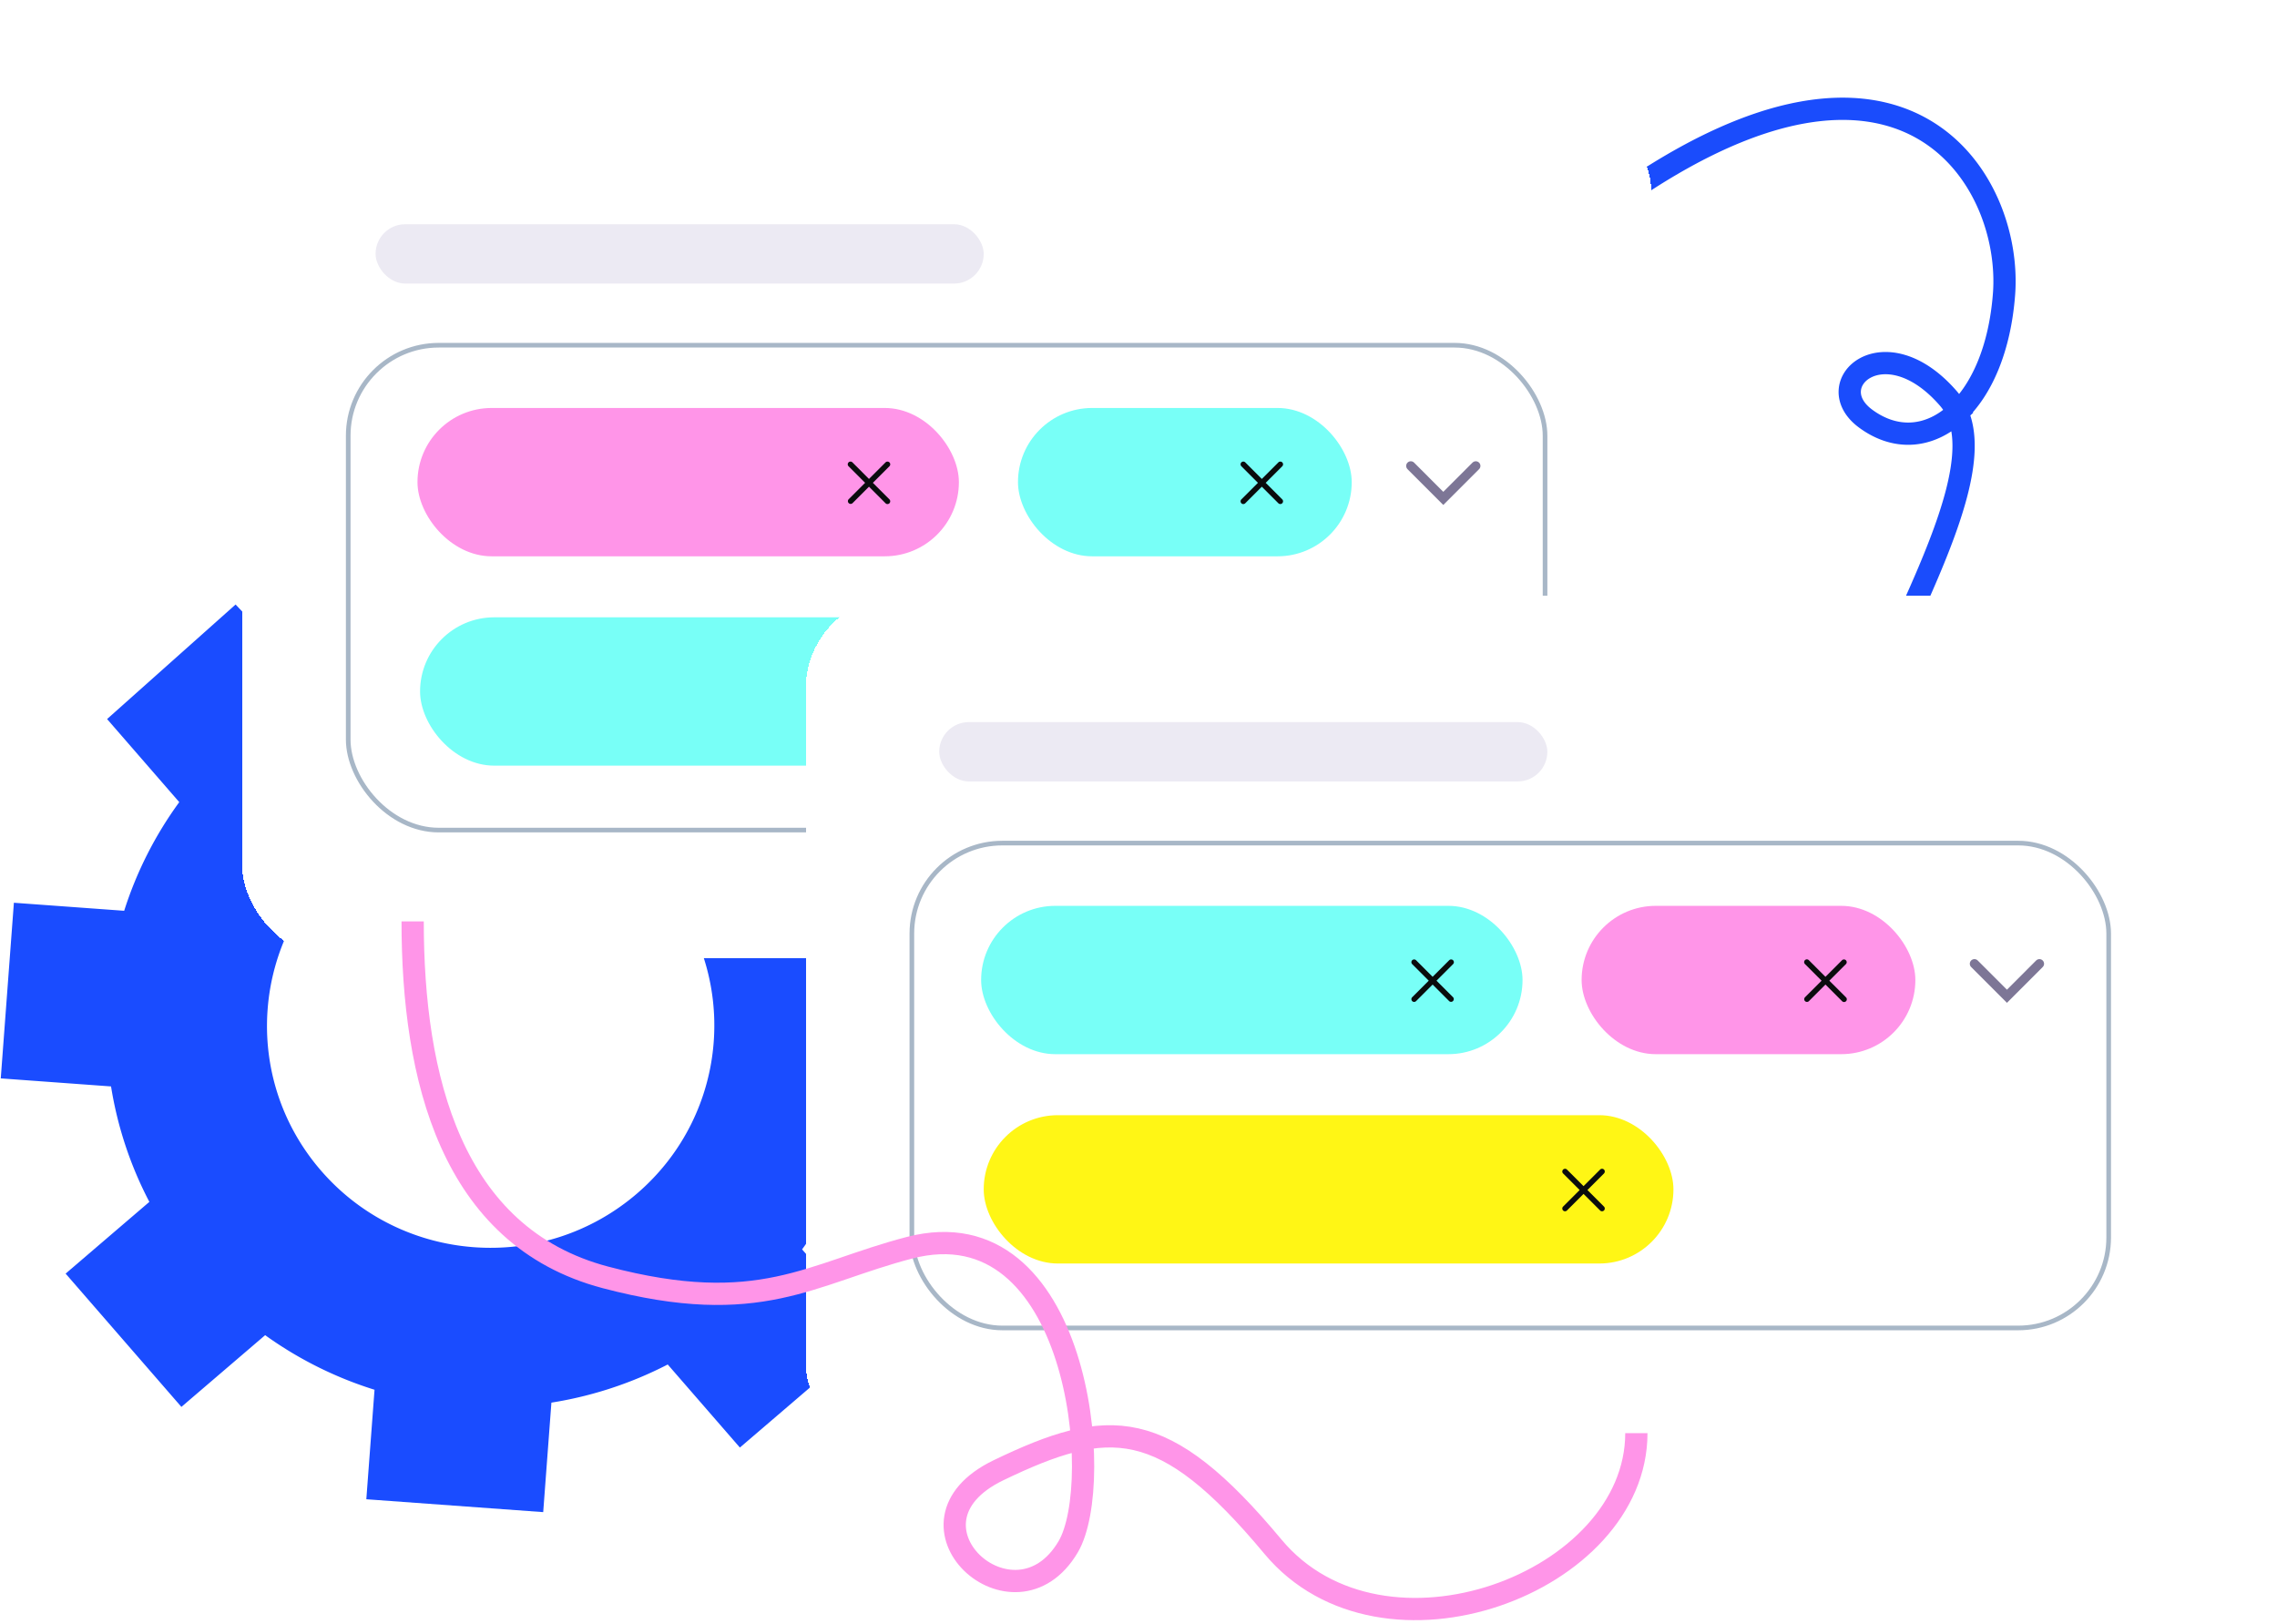 <svg xmlns="http://www.w3.org/2000/svg" width="352" height="251" fill="none">
    <path style="transform-box:fill-box;transform-origin:center" fill="#1A4CFF" d="m114.379 223.768 20.772-17.79-11.157-12.842a58.574 58.574 0 0 0 8.515-16.796l17.05 1.242 2.03-27.148-17.049-1.242a58.344 58.344 0 0 0-5.922-17.847l12.946-11.088-17.9-20.605-12.946 11.089a59.2 59.2 0 0 0-16.91-8.439l1.268-16.927-27.343-1.99-1.267 16.927a59.41 59.41 0 0 0-17.982 5.897L36.42 93.447l-19.865 17.709 11.157 12.842a58.584 58.584 0 0 0-8.515 16.796l-17.05-1.242-2.03 27.151 17.049 1.242a58.337 58.337 0 0 0 5.923 17.847l-12.946 11.089 17.899 20.604 12.946-11.088a59.203 59.203 0 0 0 16.91 8.438l-1.268 16.928 27.343 1.99 1.268-16.927a59.44 59.44 0 0 0 17.982-5.897l11.157 12.842-.001-.003Zm-64.721-42.771c-12.465-14.35-10.842-36.026 3.624-48.415 14.466-12.388 36.298-10.798 48.763 3.552 12.465 14.35 10.842 36.027-3.624 48.415-14.466 12.389-36.298 10.799-48.763-3.552Z">
        <animateTransform attributeName="transform" attributeType="XML" dur="20s" from="0" repeatCount="indefinite" to="360" type="rotate"/>
    </path>
    <path stroke="#1A4CFC" stroke-width="3.44" d="M302.575 63.76a8.749 8.749 0 0 0-1.382-2.174c-9.903-11.404-20.033-2.21-12.783 3.13 4.755 3.503 10.027 2.937 14.165-.956Zm0 0c5.801 12.943-15.946 43.098-21.081 65.694-1.572 6.92-1.882 12.673-1.508 17.56m22.589-83.254c3.757-3.534 6.577-9.811 7.226-18.277 1.362-17.79-15.491-45.502-59.046-15.107"/>
    <g filter="url(#a)">
        <rect width="217.836" height="132.995" x="37.422" y="9.439" fill="#fff" rx="14.35" shape-rendering="crispEdges"/>
        <rect width="185.017" height="74.952" x="53.831" y="47.633" fill="#fff" rx="13.991"/>
        <rect width="185.017" height="74.952" x="53.831" y="47.633" stroke="#A8B7C7" stroke-width=".717" rx="13.991"/>
        <rect width="83.695" height="22.93" x="64.539" y="57.334" fill="#FF95E8" rx="11.465"/>
        <path fill="#0A0C0D" fill-rule="evenodd" d="M137.495 66.345a.409.409 0 0 0 .092-.138.413.413 0 0 0 .001-.325.427.427 0 0 0-.692-.138l-2.56 2.56-2.558-2.56a.426.426 0 0 0-.601 0 .423.423 0 0 0 0 .6l2.559 2.56-2.559 2.558a.426.426 0 0 0 .601.6l2.558-2.559 2.56 2.56a.422.422 0 0 0 .6 0 .427.427 0 0 0-.001-.601l-2.559-2.559 2.559-2.558Z" clip-rule="evenodd"/>
        <rect width="51.593" height="22.93" x="157.369" y="57.334" fill="#78FFF7" rx="11.465"/>
        <path fill="#0A0C0D" fill-rule="evenodd" d="M198.223 66.345a.424.424 0 0 0-.6-.6l-2.559 2.559-2.559-2.56a.422.422 0 0 0-.6 0 .424.424 0 0 0 0 .6l2.559 2.56-2.559 2.558a.41.41 0 0 0-.092.138.414.414 0 0 0 0 .325.422.422 0 0 0 .692.138l2.559-2.56 2.559 2.56a.426.426 0 0 0 .724-.301.426.426 0 0 0-.124-.3l-2.559-2.559 2.559-2.558Z" clip-rule="evenodd"/>
        <path stroke="#7D7696" stroke-linecap="round" stroke-width="1.435" d="m218.096 66.288 5.022 5.023 5.022-5.023"/>
        <rect width="106.625" height="22.93" x="64.938" y="89.695" fill="#78FFF7" rx="11.465"/>
        <path fill="#0A0C0D" fill-rule="evenodd" d="M160.824 98.706a.426.426 0 0 0-.462-.692.426.426 0 0 0-.138.092l-2.559 2.559-2.559-2.56a.422.422 0 0 0-.6 0 .424.424 0 0 0 0 .601l2.559 2.559-2.559 2.558a.423.423 0 0 0-.092.463.42.42 0 0 0 .555.23.424.424 0 0 0 .137-.092l2.559-2.559 2.559 2.559a.424.424 0 1 0 .6-.601l-2.559-2.558 2.559-2.559Z" clip-rule="evenodd"/>
        <rect width="94.013" height="9.172" x="58.059" y="28.93" fill="#ECEAF3" rx="4.586"/>
    </g>
    <g filter="url(#b)">
        <rect width="217.836" height="132.995" x="124.555" y="88.549" fill="#fff" rx="14.35" shape-rendering="crispEdges"/>
        <rect width="185.017" height="74.952" x="140.964" y="126.743" fill="#fff" rx="13.991"/>
        <rect width="185.017" height="74.952" x="140.964" y="126.743" stroke="#A8B7C7" stroke-width=".717" rx="13.991"/>
        <rect width="83.695" height="22.93" x="151.672" y="136.443" fill="#78FFF7" rx="11.465"/>
        <path fill="#0A0C0D" fill-rule="evenodd" d="M224.628 145.453a.403.403 0 0 0 .092-.138.408.408 0 0 0 0-.324.415.415 0 0 0-.229-.23.415.415 0 0 0-.325-.001.457.457 0 0 0-.138.092l-2.559 2.56-2.558-2.56a.429.429 0 0 0-.601 0 .424.424 0 0 0 0 .601l2.559 2.559-2.559 2.558a.417.417 0 0 0-.124.3.434.434 0 0 0 .124.301.428.428 0 0 0 .601 0l2.558-2.56 2.559 2.56a.425.425 0 0 0 .6-.601l-2.559-2.558 2.559-2.559Z" clip-rule="evenodd"/>
        <rect width="51.593" height="22.93" x="244.501" y="136.443" fill="#FF95E8" rx="11.465"/>
        <path fill="#0A0C0D" fill-rule="evenodd" d="M285.355 145.453a.42.42 0 0 0 .001-.6.412.412 0 0 0-.138-.092.408.408 0 0 0-.325 0 .408.408 0 0 0-.137.092l-2.56 2.559-2.558-2.559a.425.425 0 1 0-.601.6l2.56 2.559-2.56 2.558a.43.43 0 0 0 0 .601.429.429 0 0 0 .601 0l2.558-2.56 2.56 2.56a.425.425 0 1 0 .599-.601l-2.559-2.558 2.559-2.559Z" clip-rule="evenodd"/>
        <path stroke="#7D7696" stroke-linecap="round" stroke-width="1.435" d="m305.228 145.396 5.023 5.023 5.022-5.023"/>
        <rect width="106.625" height="22.93" x="152.071" y="168.804" fill="#FFF615" rx="11.465"/>
        <path fill="#0A0C0D" fill-rule="evenodd" d="M247.957 177.815a.439.439 0 0 0 .125-.3.423.423 0 0 0-.725-.301l-2.559 2.559-2.559-2.559a.42.42 0 0 0-.3-.124.425.425 0 0 0-.3.725l2.559 2.558-2.559 2.559a.403.403 0 0 0-.092.138.408.408 0 0 0 0 .325.421.421 0 0 0 .692.137l2.559-2.559 2.559 2.559a.424.424 0 0 0 .6-.6l-2.559-2.559 2.559-2.558Z" clip-rule="evenodd"/>
        <rect width="94.013" height="9.172" x="145.192" y="108.04" fill="#ECEAF3" rx="4.586"/>
    </g>
    <path stroke="#FF95E8" stroke-width="3.44" d="M252.965 221.542c0 23.195-39.237 37.883-56.179 17.554-16.942-20.329-25.377-20.025-42.421-11.821-17.044 8.205 2.436 25.993 10.775 11.821 5.822-9.893 1.589-52.991-24.533-46.216-15.275 3.962-23.099 10.892-47.006 4.586-23.908-6.306-29.81-30.955-29.81-55.032"/>
    <defs>
        <filter id="a" width="247.187" height="162.345" x="22.747" y=".497" color-interpolation-filters="sRGB" filterUnits="userSpaceOnUse">
            <feFlood flood-opacity="0" result="BackgroundImageFix"/>
            <feColorMatrix in="SourceAlpha" result="hardAlpha" values="0 0 0 0 0 0 0 0 0 0 0 0 0 0 0 0 0 0 127 0"/>
            <feOffset dy="5.733"/>
            <feGaussianBlur stdDeviation="7.338"/>
            <feComposite in2="hardAlpha" operator="out"/>
            <feColorMatrix values="0 0 0 0 0.098 0 0 0 0 0.071 0 0 0 0 0.192 0 0 0 0.25 0"/>
            <feBlend in2="BackgroundImageFix" result="effect1_dropShadow_23_103"/>
            <feBlend in="SourceGraphic" in2="effect1_dropShadow_23_103" result="shape"/>
        </filter>
        <filter id="b" width="236.204" height="151.362" x="115.371" y="82.953" color-interpolation-filters="sRGB" filterUnits="userSpaceOnUse">
            <feFlood flood-opacity="0" result="BackgroundImageFix"/>
            <feColorMatrix in="SourceAlpha" result="hardAlpha" values="0 0 0 0 0 0 0 0 0 0 0 0 0 0 0 0 0 0 127 0"/>
            <feOffset dy="3.587"/>
            <feGaussianBlur stdDeviation="4.592"/>
            <feComposite in2="hardAlpha" operator="out"/>
            <feColorMatrix values="0 0 0 0 0.098 0 0 0 0 0.071 0 0 0 0 0.192 0 0 0 0.25 0"/>
            <feBlend in2="BackgroundImageFix" result="effect1_dropShadow_23_103"/>
            <feBlend in="SourceGraphic" in2="effect1_dropShadow_23_103" result="shape"/>
        </filter>
    </defs>
</svg>